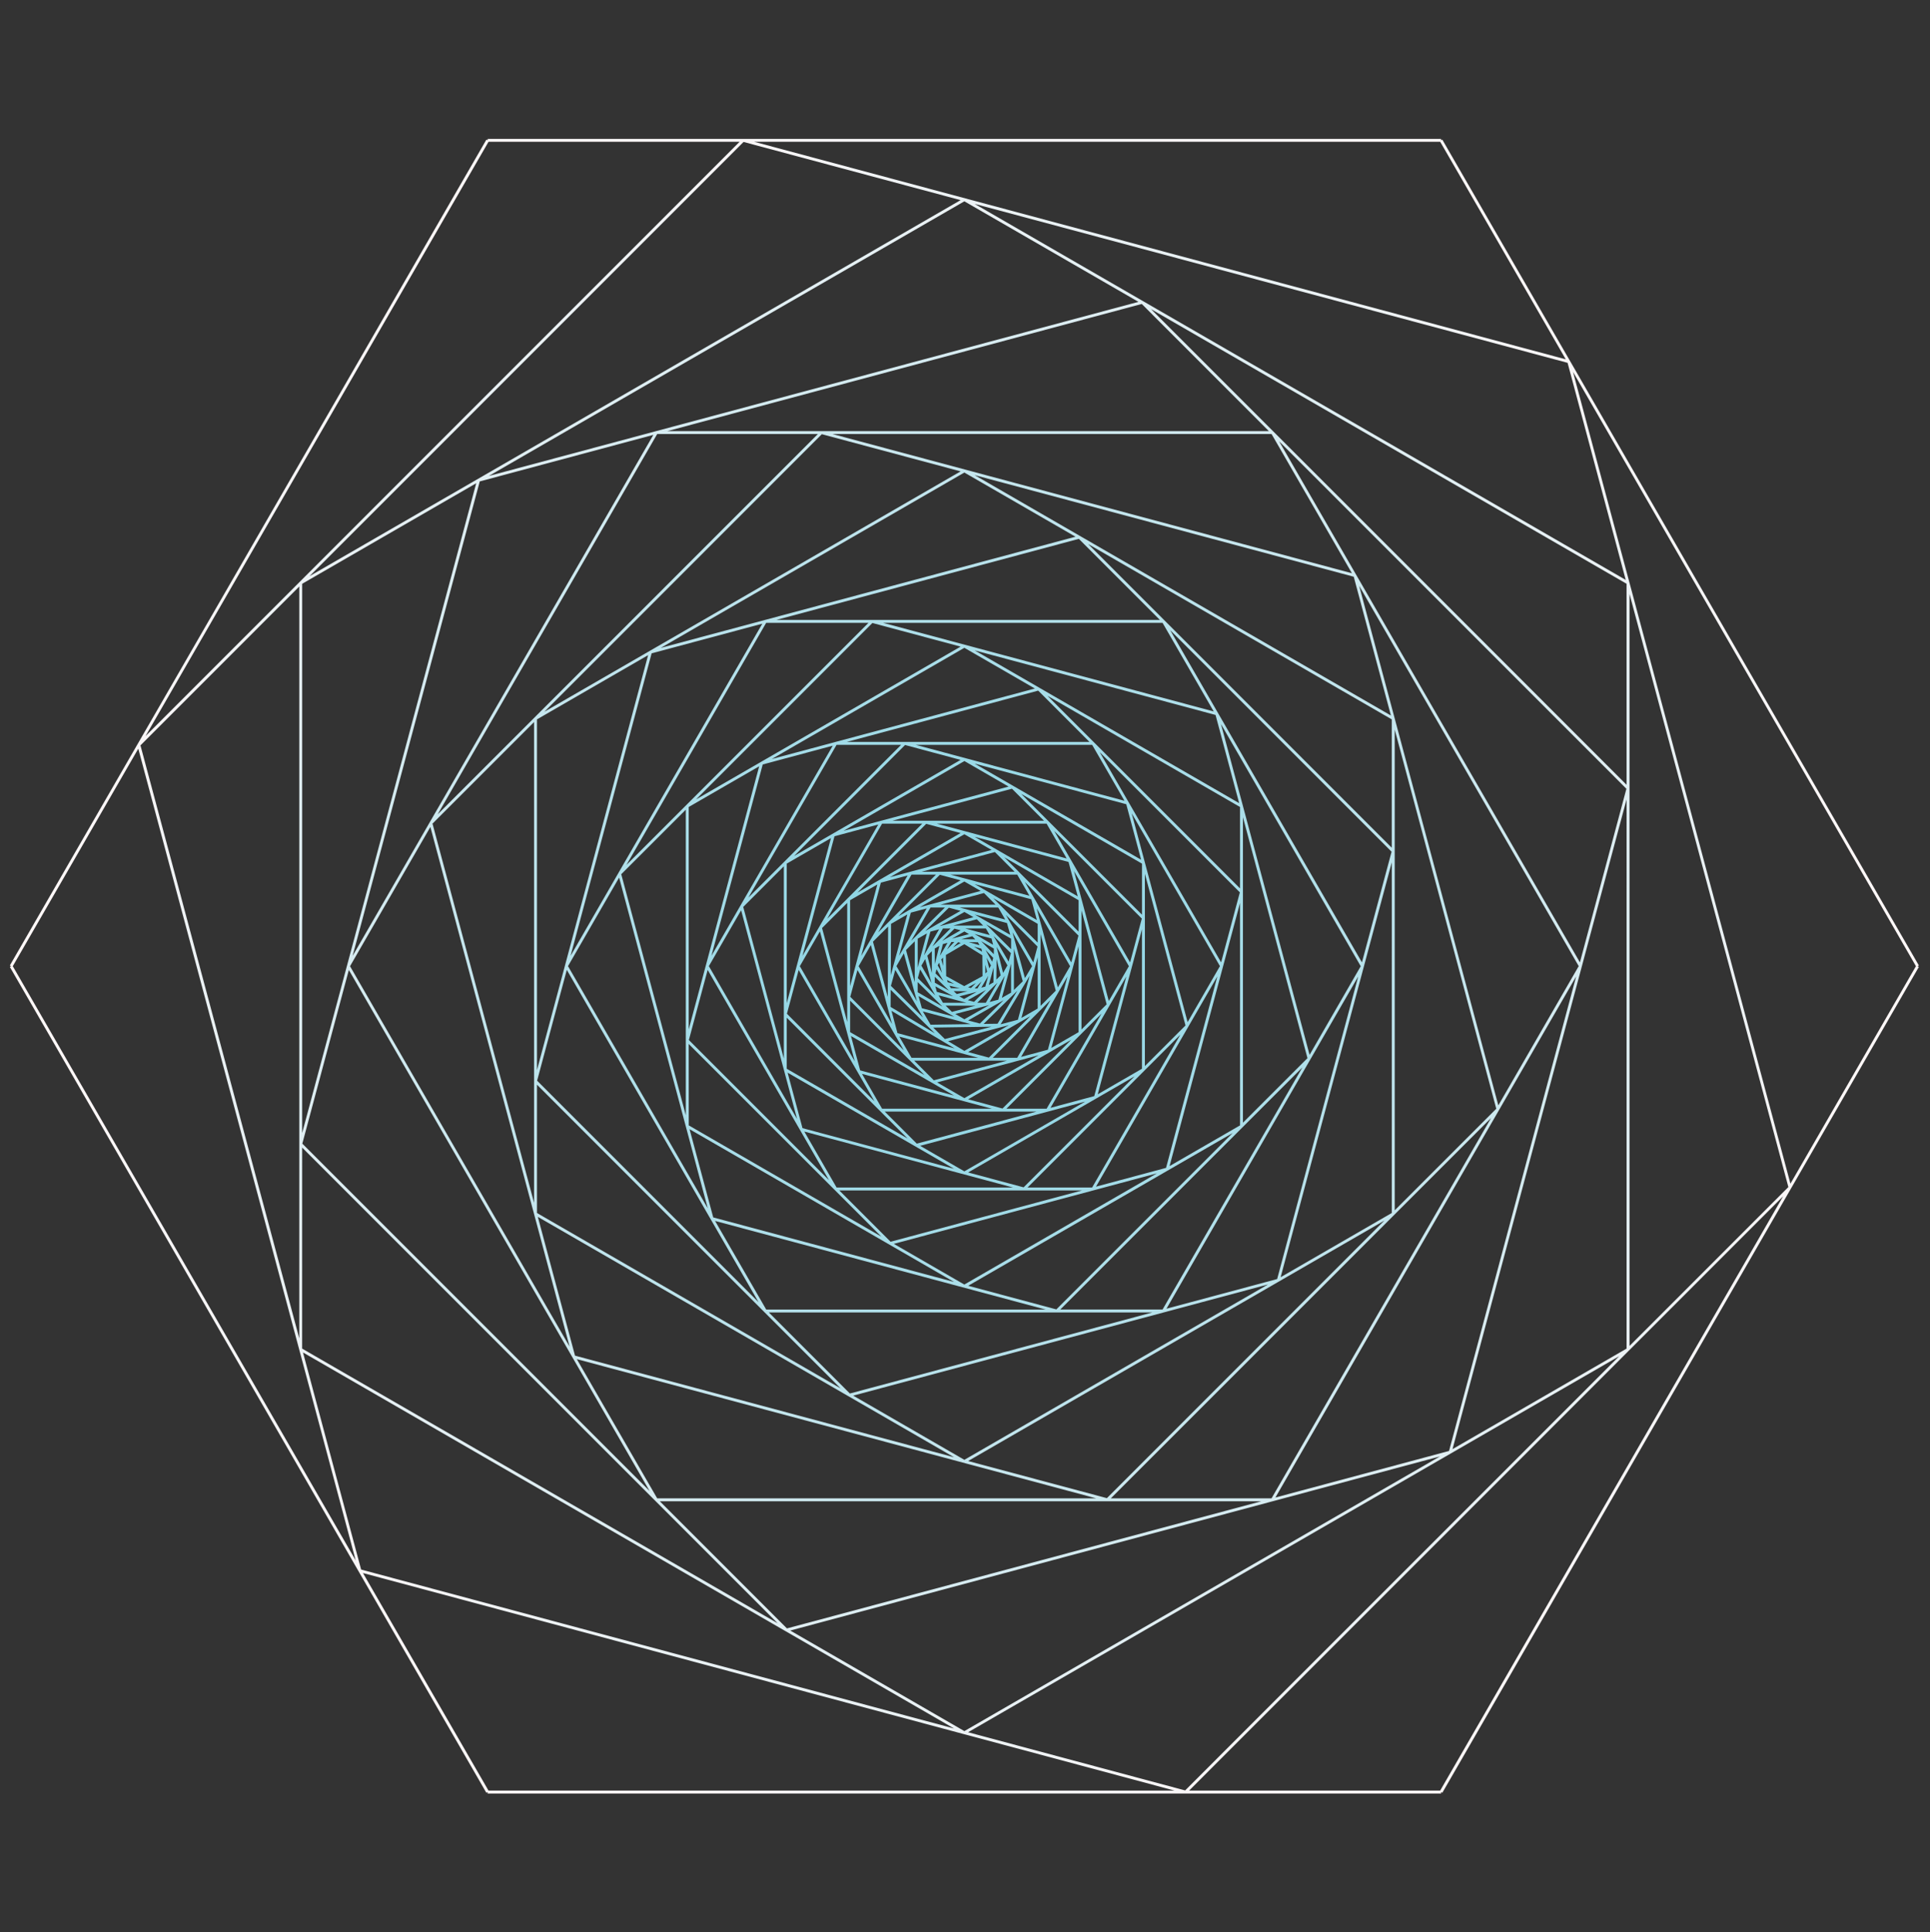 <svg xmlns="http://www.w3.org/2000/svg" xmlns:xlink="http://www.w3.org/1999/xlink" viewBox="0 0 2651.85 2654.49"><rect x="0" y="0" width="2651.85" height="2654.49" fill="#333333" stroke="none"/><defs><style>.cls-1{fill:url(#radial-gradient);}</style><radialGradient id="radial-gradient" cx="1325.05" cy="1327.25" r="1227.13" gradientUnits="userSpaceOnUse"><stop offset="0" stop-color="#7dd0e1"/><stop offset="1" stop-color="#fff8f8"/></radialGradient></defs><g id="Layer_10" data-name="Layer 10"><path class="cls-1" d="M1980,2463.72h-1310v-2l-1.74,1L13.53,1328.25l1.73-1-1.73-1L668.33,191.77l1.74,1v-2H1980v2l1.73-1,654.81,1134.48-1.73,1,1.73,1L1981.77,2462.72l-1.73-1Zm-346.18-4h345l471.2-816.37Zm-962.64,0h942.63L498.74,2160.89Zm659-80.14,298.21,79.91,596.34-596.44Zm-244.34-139.73L1325.05,2378l653.4-377.29Zm-589.66-83.77,814.67,218.31L416.34,1857.88Zm410.43-93.79,174.64,174.65,651.78-174.66Zm-491.5-209.72,653.39,377.27L415.17,1576.42ZM17.57,1327.25l471.16,816.3L190,1028.48Zm775,539.8L903,2058.29h603.3Zm1256.15-331.24-522.44,522.47h220.82ZM1330.23,2007,1520.87,2058l381.26-381.27Zm835.4-665.64-413.21,715.77L1991,1993.17ZM415.4,1571l477.1,477.14-413.18-715.7Zm756.95,346.18,152.7,88.17,417.2-240.88Zm-382.28-54.94,520.82,139.55L739,1671.59Zm1444.87-764.15-239.15,892.57,239.14-138.09ZM1056.41,1802.91l111.35,111.35,415.57-111.36Zm-318.6-136.62L1155,1907.17,737.81,1490Zm-256.87-339,301.63,522.46L591.35,1136ZM2239,816l0,1032.93,218.25-218.29Zm-2046,207.93,218.23,814.64,0-1032.93Zm789.54,653.27,70.27,121.75h384Zm806.91-210.84L1456.8,1798.9h140.56Zm-459.15,299.89,121.14,32.46,242.28-242.27Zm535.89-424.8-263.45,456.31,152.1-40.76ZM738,1484.54l304.22,304.22L778.82,1332.34Zm490.17,224.13,96.84,55.91,264.57-152.74ZM980,1672.35,1310.89,1761l-363.4-209.81Zm932.35-487.81-152.72,569.91,152.7-88.17Zm-759.12,450.77,70.45,70.45,262.94-70.45Zm-206.87-89.39,264.57,152.74L946.3,1434.1Zm970-543.68,0,660.37,139.55-139.55ZM780.45,1327.16l192,332.65L850.69,1205.5ZM594.26,1131.43l139.55,520.83V991.88Zm510.9,423,44.34,76.84h242.38Zm516.61-133.06-209.88,209.9h88.71Zm-291.53,189.24,76.23,20.43,152.45-152.47Zm342.39-269.33-166.72,288.81,96.24-25.79ZM2161.38,511,2460.09,1626l172.45-298.76ZM946.53,1428.67,1139,1621.16,972.34,1332.34ZM1264.31,1574l60.74,35.07,166-95.81Zm-161.67-24.29,208.26,55.81-228.69-132Zm601.16-309.24L1607,1601.83l96.84-55.91ZM1215.7,1527l44,44L1424,1527ZM1081,1468.13,1247,1563.94,1081,1398ZM415.18,801.93v754.46L654.32,663.84Zm1292.63,320.68v419.63l88.68-88.67ZM974,1327.16l121.17,210-76.85-286.71ZM853.6,1200.92l88.71,331,0-419.64Zm330.82,274.29L1212,1523h150.82Zm329.07-82.81L1382.87,1523h55.21Zm-183.26,117.73,47.22,12.65,94.42-94.42Zm217.32-168.72-104.17,180.42,60.14-16.12Zm320-536.64,191.19,713.7,110.44-191.31Zm-786.29,587.8,120.28,120.29-104.17-180.43Zm206.38,94.33,37.41,21.6,102.23-59Zm-105.73-16.51,129,34.56-141.64-81.78Zm387.17-193.89-60.75,226.7,60.74-35.07ZM1256.1,1457l27,27,100.59-27Zm-88-39.17,102.22,59-102.23-102.22ZM737.81,988.2v481.74L890.51,900Zm835.28,212.19,0,264.07,55.8-55.81ZM1099,1327.25l75.41,130.62-47.81-178.43Zm-77.8-81.42L1077,1454.1l0-264.08ZM1235.65,1424l16.78,29.06h91.67Zm207.87-50.33-79.4,79.39h33.56Zm-113.28,71.53,28.46,7.63,56.92-56.93Zm136.51-103.77L1403,1451.86l36.82-9.87Zm210.91-346.75L1799.39,1449l70.28-121.72Zm-374.9,435.6,22.31,13.29,61.21-35.35Zm-134.46-61,73.65,73.63-63.78-110.45Zm64.84,49.92,78.49,21-86.69-51.63ZM1482,1299.84l-37.42,139.64,37.42-21.6Zm-199.75,111.75,16,15.73,64-16.91Zm-58.54-28.39,60.73,36.17-60.61-59.72ZM1486,1250.66V1414.2l34.56-34.56ZM946.29,1108.57v305.5l96.84-361.41ZM1268,1389.42l10.62,18.23,55.12-.82Zm146.79-48.9-39.91,66.56,23.75-6.27Zm-235-13.27,45.84,79.39-29.06-108.45Zm218,33.8-46.27,45.51,19.15-.28Zm-67.52,40.73,16.08,4.26,32.51-32ZM1555,1117.32l76.8,286.75,44.4-76.91Zm-425.47,157.53,34.57,129V1240.29Zm183.06,118.07,12.49,7.23,34.17-19.49Zm113.21-78-22.34,83.39,22.34-12.9Zm-201.66,39.38,44.08,43.44-38.1-65.44Zm42.5,30.63,44.5,11.78-49-28.39Zm32.73-3.46L1308,1390l32.29-8.48ZM1260.9,1363l34,19.7-34-33.67Zm168.88-79.85v98.6l20.84-20.84ZM1081,1186.35V1378l60.74-226.7Zm261.73,191.16,11.78,0,16-27.64-2.55,2.54h0l0,0Zm-47.11-.06,32.08,0-38-10.17Zm85-37.13-20.84,36.06,12-3.15Zm-50.76,33.62,8.49,2.27,16.43-16.35Zm-98.15-46.78,28.2,48.42-18-66Zm244-130.53,47.8,178.43,27.6-47.81Zm-157.49,172.09,6.43,3.59,17.39-9.83Zm71-44.85-12.62,46.88,12.64-7.21Zm-189.73-30.27,20.32,75.83.49-96.64Zm87.72,68.9,22.39,6-24.39-13.59Zm-26.07-18.88,24,23.79-20.8-35.76Zm49.29,17.88,4.15,4,14.67-3.83Zm-26-11.59,19.5,10.87-19.52-19Zm108.75-46.6,0,56.62,12.12-11.92Zm-54,54.49,3.86,0,5.69-9.66Zm-32.57-.34,12.24.13-14.2-3.51Zm23.56-1.2,3.94,1,6.78-6.83Zm27.77-15.85-9.58,16.28,5.48-1.43Zm66.53-92.56,29.06,108.46,16.78-29.06Zm-256.4-11.24v118L1205.49,1215Zm132,104.29,24.79,13.72,25.17-13.75-.26-28.57L1325.05,1297l-25.34,14.83Zm65.19-11.82-6.64,24.06,6.4-3.62Zm-63.07,20.26,8.81,2.18-9.7-5.37ZM1266,1326.49l13.9,23.89-8.66-32.92ZM1244.88,1305l12,44.19,0-56.09Zm40.48,32.09,11,10.7-9.57-16.42Zm84-19.6-.33,28.21,5.9-5.88Zm21.84-36.84,17.09,62.9,9.79-16.33Zm-166.88-11.57-.36,70.54,22.69-83.43Zm129.53,56,.1,12.13,2.37-2.38Zm-79.7-12.25,6.28,23.88-.06-30.08Zm95.12-12.25,9,35.91,6-10.38Zm-80.9,25.53,6,10.37-3.92-14Zm67.19-10.53,3.72,14.65,2.32-4Zm-94.62-26.13,0,39.59,12.61-46.8Zm32.44,28.5,2.5,8.92-.13-11.34Zm-9-15,.05,21.46,6.31-25.12Zm323.49-437.27,263.45,456.34L1912.06,1170Zm-159.28,275.9,104.16,180.44,16.12-60.15Zm-40.4,70,63.76,110.46,9.87-36.82Zm-26.11,45.22,37.66,65.24,5.83-21.75Zm129-223.48L1677.81,1322l25.76-96.16Zm246.51-427L2170.81,1322l63.9-238.47ZM1354.1,1304.89l9.17,16.24,1.46-5.29Zm11.08-19.18,20.67,35.29,3.13-11.63Zm-706-624.38L484.5,1313.1,897.69,597.4Zm487.43,487.43-44,164.34,104.17-180.45Zm63.73,63.74-27,100.59,63.77-110.46Zm-315-315L784,1313l263.44-456.24ZM1048,1050.15,977.52,1313l166.68-288.64Zm203.53,203.53-16.13,59.3,37.86-65.12Zm44,43.2-4,16.1,10.38-17.8Zm-17.13-17.1-8.77,32.57,20.71-35.75Zm69.74,13.15,17.37,17.89.09-7.72Zm-10,7.43,11.29,7-1-4.15Zm-30.94-6.35-6,10.35,10.06-10.31Zm47.75-24.2,34.34,34.15v-14.5Zm-38.43,24.53-7,7.14,10.52-6.15Zm-20.87-18.91-14.29,24.67,24.72-24.67Zm35.44,18.82,14.82,4.13-2.26-4ZM1339,1283l25.51,14.86-2.15-8.64Zm25.79-49.14,61,61v-25.8Zm-53.31,41.81-16.89,16.86,25.34-14.61Zm-32.9-29-26.61,45.77,46.34-45.77Zm42.16,43.48,19.28.19-4.11-4.24Zm4.38-10.61-17.12,9.87,23.36-6.24Zm1.06-4.1,33.65,9-5.24-9Zm13.1-19.18,48.78,27.91L1383.6,1268Zm-86.81-54.81-45.84,79.4,79.4-79.4Zm127.39-23.85L1482,1279.82v-43.2Zm-76.09,69.29L1271.27,1279l48.56-27.81Zm21.33,5.87L1291,1272.27l46.52-12.39Zm-15.37,18.67h41.15l-8.71-8.65Zm29.53-56.94,85.39,49.3-7.63-28.46Zm-20.66,32.18,62.55,16.49-9.52-16.49ZM1212,1131.47l-75.41,130.63,130.62-130.63Zm79.39,70.21-56.93,56.93,85.39-49.3Zm111.72-111.14,166,166v-70.15Zm-78.08,120.4-61,35.24,83.39-22.34Zm-32.48,31.73h75.33L1352,1226.75Zm-143.07-219.5-121.2,209.91,209.91-209.9Zm189.71,126.36,141.64,81.79-12.65-47.22ZM1306,1201.45l108.46,29.06-16.78-29.06Zm-33.34-69.75-94.42,94.42,141.63-81.77Zm166.57-175.88L1703.8,1220.4V1108.57ZM1325.05,1146l-102.22,59,139.64-37.42Zm-58.59,51.47H1394l-27-27ZM1052.74,855.58l-192,332.59,332.61-332.59ZM1339.21,1049l228.7,132-20.42-76.24Zm-52,82.46,178.44,47.82-27.61-47.82Zm-43.61-108.06-152.47,152.46,228.7-132ZM1495.1,747.32l417.2,417.22V988.2Zm-170,298.14-166,95.81,226.7-60.74Zm-99,82h208.35l-44-44ZM903,596.22,601.36,1118.68,1123.8,596.22Zm436.21,297.23,363.41,209.82-32.45-121.14Zm-81,129.73L1545,1100l-44.37-76.82Zm-59.51-167.37L956.44,1098.1l363.43-209.83Zm382.83-431.16,653.38,653.43V801.92ZM1325.05,889.9l-264.58,152.75,361.42-96.84Zm-161.51,129.27h333.39l-70.45-70.45ZM671.22,194.77,200,1011.14l816.23-816.37Zm668,457.93,571.91,330.2-51.07-190.65Zm-210-56.26L748,977.72l571.9-330.2Zm84.1,259.14,454.32,121.74-70.28-121.74Zm111.72-206.44L907.85,890l569.91-152.72Zm157.3,91.09L1066.78,851.58H1593.7ZM1339.21,280.1l894.56,516.52-79.89-298.2ZM1021.67,195,425.33,791.45l894.54-516.53Zm122.19,401.22,713.68,191.22L1747.12,596.21Zm181.19-319.67L671.66,653.83l892.56-239.19Zm243.76,141L917,592.22h826.42ZM1036.26,194.77,2151.37,493.6,1978.89,194.77Z"/></g></svg>